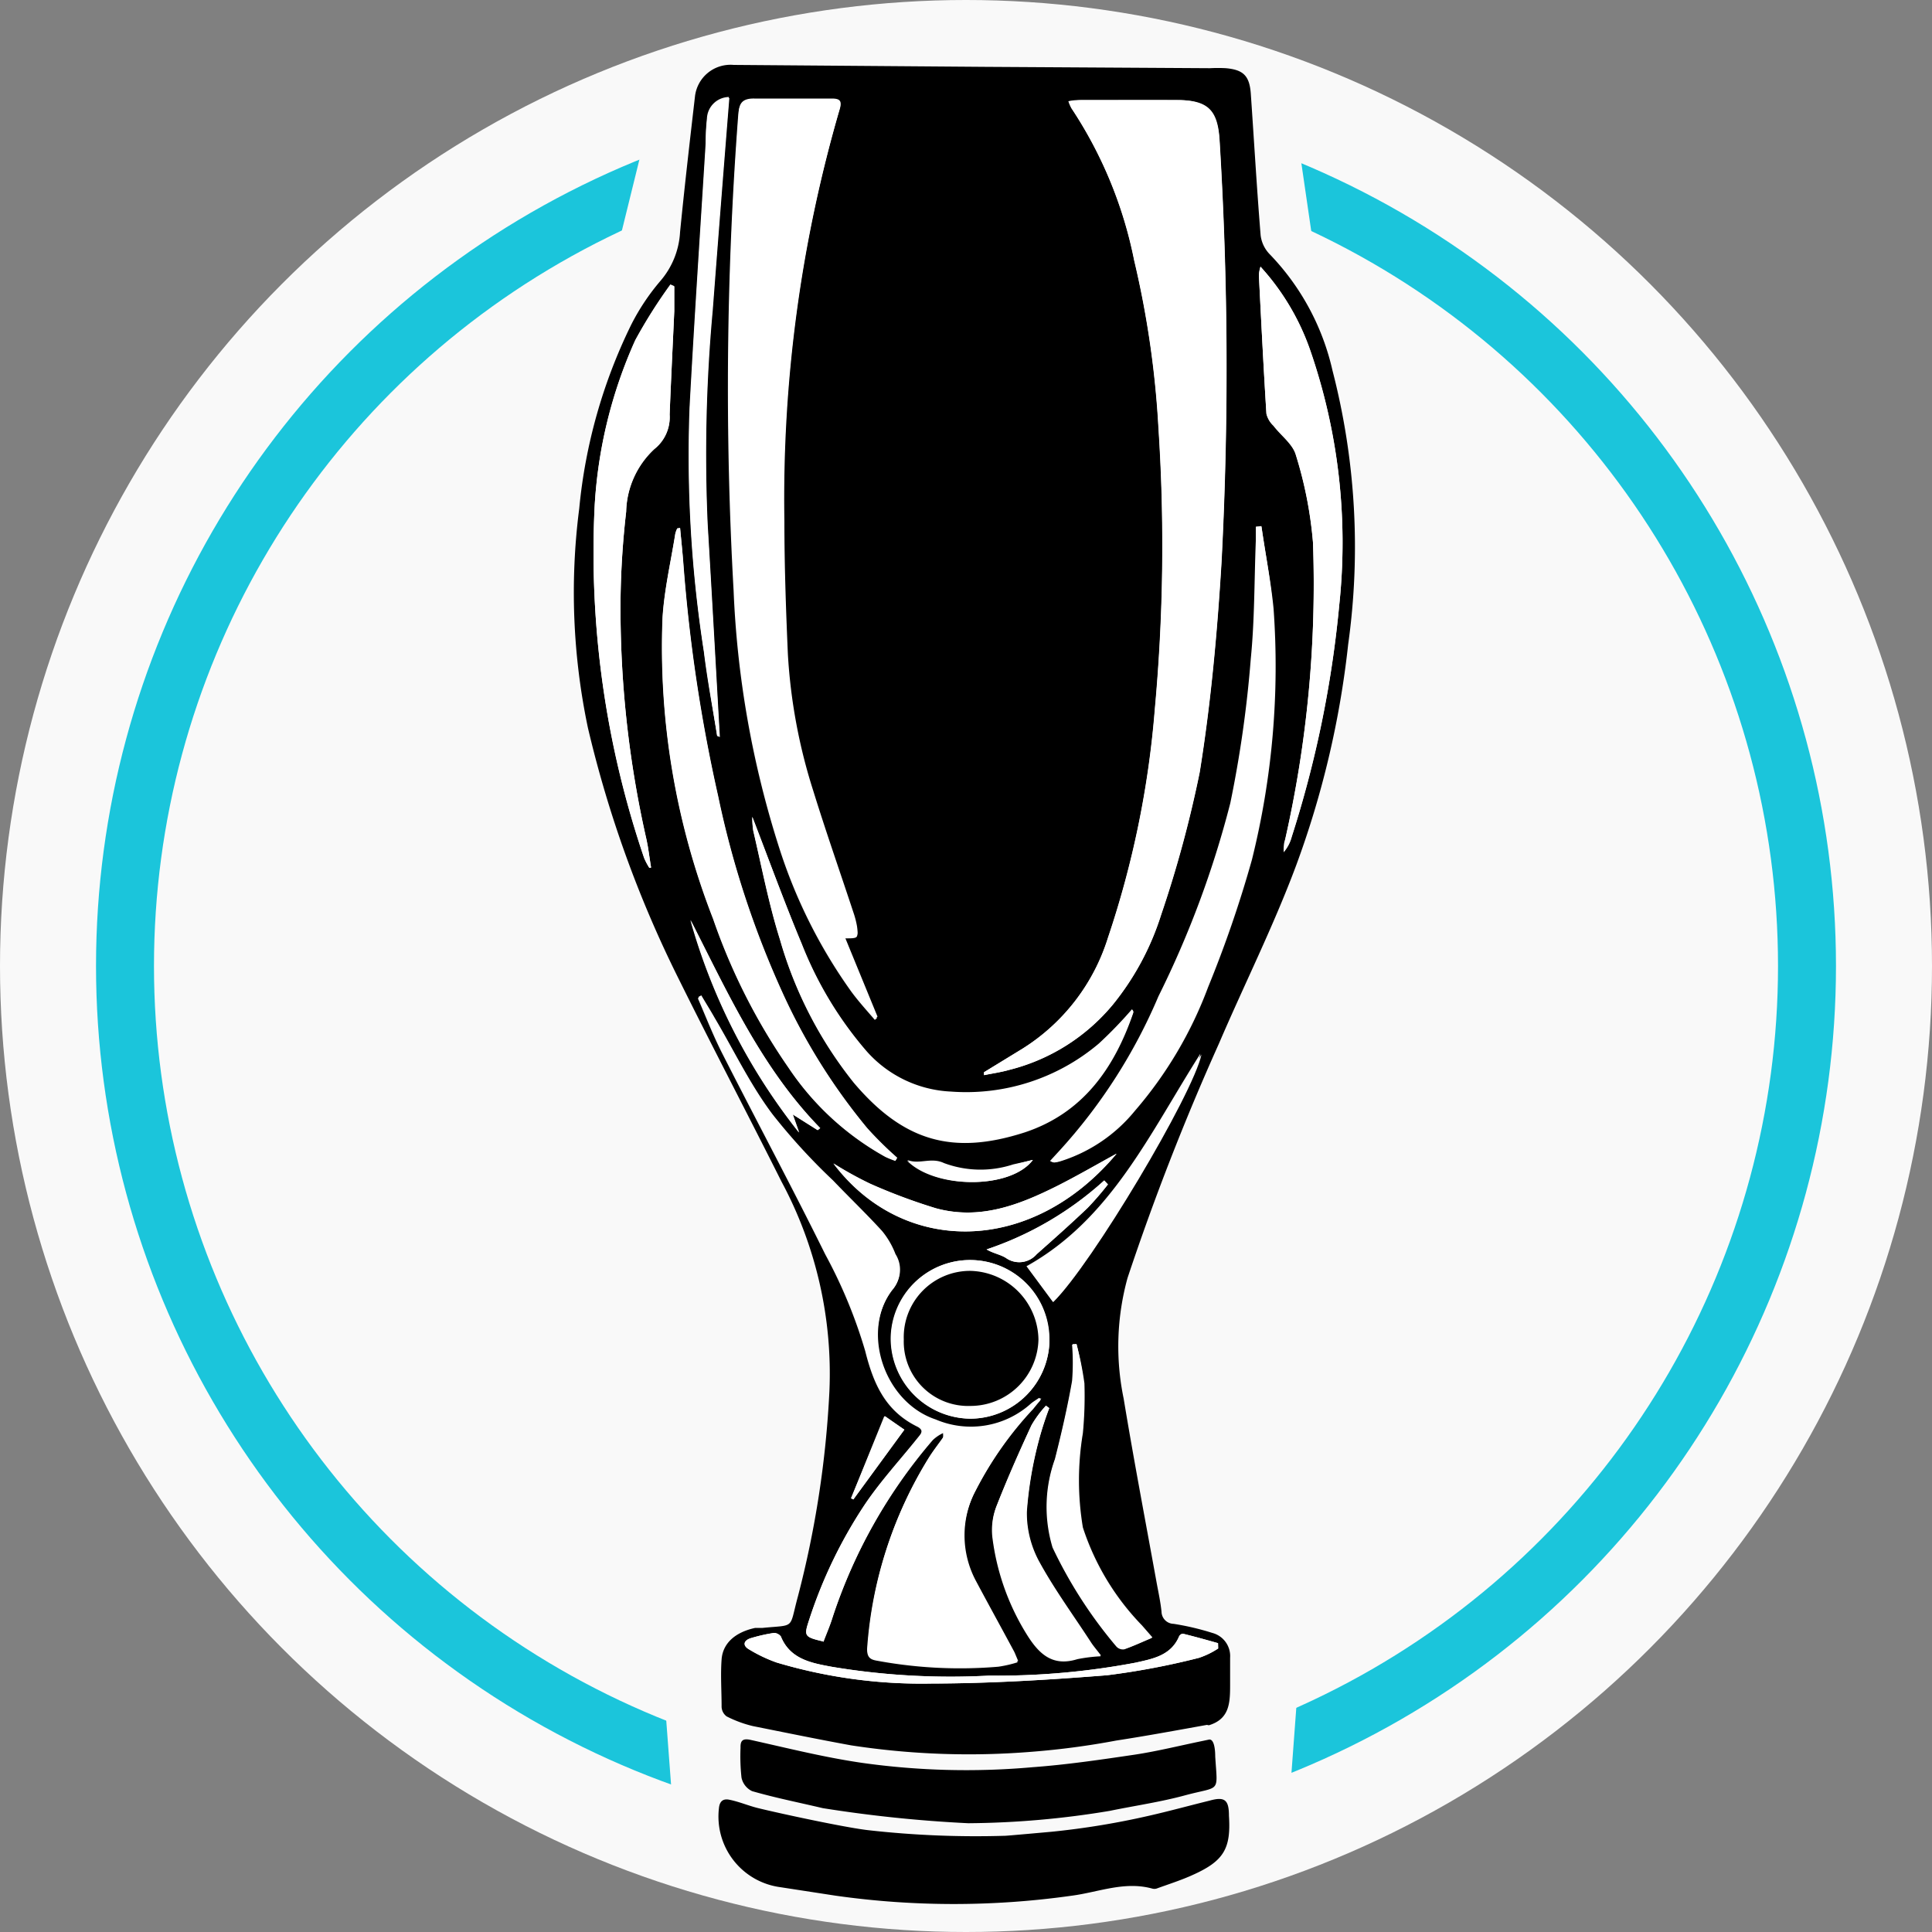 <?xml version="1.0" encoding="utf-8"?>
<svg xmlns="http://www.w3.org/2000/svg" viewBox="0 0 100 100"><rect x="0" y="0" width="100" height="100" fill="#808080" stroke="none"/><defs><style>.cls-1{fill:#f9f9f9;}.cls-2{fill:none;stroke:#1bc5db;stroke-miterlimit:10;stroke-width:3px;}.cls-3{fill:#fff;}</style></defs><g id="Layer_2" data-name="Layer 2"><circle class="cls-1" cx="50" cy="50" r="50"/><circle class="cls-2" cx="50" cy="50" r="43.53"/><polygon class="cls-1" points="34.22 3.7 31.64 14.16 68.19 14.16 66.75 4.27 56.41 2.38 34.22 3.7"/><polygon class="cls-1" points="34.22 85.52 34.92 94.85 49.88 97.83 66.67 94.13 67.31 85.52 34.22 85.52"/></g><g id="Layer_1" data-name="Layer 1"><path d="M7211.86,7238.78c-1.56.28-3.13.57-4.69.81a40.69,40.69,0,0,1-4.36.58,40.16,40.16,0,0,1-9.36-.33c-1.7-.31-3.4-.66-5.1-1a6.1,6.1,0,0,1-1.35-.5.64.64,0,0,1-.26-.5c0-.82-.06-1.64,0-2.45s.67-1.4,1.74-1.63c.13,0,.25,0,.38,0,1.73-.17,1.36.09,1.83-1.63a52.05,52.05,0,0,0,1.63-10.62,21,21,0,0,0-2.48-10.85c-1.76-3.51-3.59-7-5.32-10.49a59.61,59.61,0,0,1-4.7-13,34,34,0,0,1-.45-11.34,27.49,27.49,0,0,1,2.69-9.52,11.44,11.44,0,0,1,1.53-2.29,4.22,4.22,0,0,0,1-2.51c.23-2.33.5-4.67.77-7a1.85,1.85,0,0,1,2-1.65l13,.1,11.66.07a7.48,7.48,0,0,1,.82,0c.9.08,1.22.39,1.29,1.3.17,2.45.31,4.9.51,7.35a1.7,1.7,0,0,0,.49,1,12.69,12.69,0,0,1,3.23,6,36.43,36.43,0,0,1,.81,14.18,47.93,47.93,0,0,1-2.69,11.43c-1.17,3.14-2.68,6.15-4,9.23a129.53,129.53,0,0,0-4.73,12.13,13.32,13.32,0,0,0-.2,6.24c.53,3.21,1.14,6.4,1.72,9.6.09.48.19.95.24,1.43a.64.64,0,0,0,.63.63,13.65,13.65,0,0,1,2,.47,1.24,1.24,0,0,1,.92,1.29q0,.72,0,1.44c0,.93-.05,1.73-1.1,2.05ZM7200.32,7205l0,.15c.43-.09.87-.15,1.29-.27a10.17,10.17,0,0,0,5.39-3.4,14.07,14.07,0,0,0,2.48-4.62,60.35,60.35,0,0,0,2-7.39c.58-3.6.91-7.25,1.13-10.89a193,193,0,0,0-.1-21.78c-.09-1.55-.64-2.11-2.18-2.12s-3.36,0-5,0c-.19,0-.39,0-.64.06a2.06,2.06,0,0,0,.16.37,22,22,0,0,1,3.24,7.86,49.17,49.17,0,0,1,1.26,8.71,92.73,92.73,0,0,1-.19,14.53,49.2,49.2,0,0,1-2.42,11.81,10.44,10.44,0,0,1-4.43,5.76Zm-7.2-6.93c.69,0,.7,0,.6-.54a4.61,4.61,0,0,0-.19-.73c-.69-2.09-1.42-4.17-2.07-6.27a28.61,28.61,0,0,1-1.32-7.1c-.1-2.29-.18-4.58-.18-6.87a72.2,72.2,0,0,1,2.86-21.32c.15-.47,0-.56-.42-.56-1.33,0-2.65,0-4,0-.58,0-.76.22-.8.77a187.14,187.14,0,0,0-.24,24.61,50.4,50.4,0,0,0,2.35,13.29,26.75,26.75,0,0,0,3.73,7.46c.38.52.82,1,1.23,1.48l.11-.09Zm-1.11,36.43c.17-.46.36-.88.48-1.32a27.1,27.1,0,0,1,5.18-9.14,2,2,0,0,1,.53-.36,1.41,1.41,0,0,1,0,.25c-.25.36-.53.71-.76,1.08a21.49,21.49,0,0,0-3.17,9.84c0,.44.16.55.52.61a23.55,23.55,0,0,0,6.27.31,6.15,6.15,0,0,0,1-.23c-.09-.21-.14-.34-.2-.47-.67-1.23-1.35-2.46-2-3.7a5,5,0,0,1,0-4.66,18.56,18.56,0,0,1,3-4.27c.12-.15.24-.3.4-.48-.14,0-.16,0-.17,0s-.25.16-.36.25a4.64,4.64,0,0,1-4.94.83c-2.65-.88-3.91-4.55-2.22-6.76a1.5,1.5,0,0,0,.14-1.8,4.26,4.26,0,0,0-.69-1.19c-.82-.9-1.7-1.74-2.54-2.62a31.56,31.56,0,0,1-3.13-3.42c-1.12-1.58-2-3.35-3-5-.22-.39-.46-.77-.69-1.16l-.15.08c.43,1,.82,2,1.31,2.95,1.75,3.44,3.57,6.84,5.28,10.3a25.59,25.59,0,0,1,2.07,5c.43,1.72,1.05,3.11,2.69,3.92.4.2.19.43,0,.65-.92,1.15-1.92,2.23-2.74,3.45a24.23,24.23,0,0,0-2.86,5.93C7191,7234.17,7191,7234.23,7192,7234.46Zm-7.42-57.64-.15,0a1.48,1.48,0,0,0-.1.27c-.23,1.45-.57,2.89-.66,4.35a38.68,38.68,0,0,0,2.62,15.59,31.61,31.61,0,0,0,3.91,7.71,14.44,14.44,0,0,0,5,4.6,4.71,4.71,0,0,0,.52.21l.09-.15a18.65,18.65,0,0,1-1.55-1.53,31.27,31.27,0,0,1-4.38-7,48.34,48.34,0,0,1-3.34-10.2,82.89,82.89,0,0,1-1.79-11.94C7184.72,7178.11,7184.65,7177.47,7184.59,7176.82Zm30.09-.09-.25,0c0,.24,0,.49,0,.74-.08,2-.06,4.08-.26,6.1a60.23,60.23,0,0,1-1.06,7.47,50.56,50.56,0,0,1-3.72,10,28.06,28.06,0,0,1-5.06,7.92l-.55.6c.11.05.15.08.19.07a1.59,1.59,0,0,0,.3-.06,8.08,8.08,0,0,0,3.86-2.61,21,21,0,0,0,3.79-6.4,60.5,60.5,0,0,0,2.27-6.6,41.47,41.47,0,0,0,1.12-13C7215.17,7179.57,7214.88,7178.15,7214.68,7176.73Zm-26.35,15.05a4.3,4.3,0,0,0,.05.7c.44,1.88.8,3.78,1.38,5.62a21.16,21.16,0,0,0,3.81,7.39c2.61,3.09,5.18,3.77,8.87,2.58,3-1,4.63-3.32,5.61-6.19,0,0,0-.1-.07-.14a22.13,22.13,0,0,1-1.71,1.77,10.62,10.62,0,0,1-7.65,2.49,6.2,6.2,0,0,1-4.4-2.12,19.28,19.28,0,0,1-3.33-5.53C7190,7196.23,7189.21,7194.06,7188.33,7191.78Zm26.3-28.48a1.74,1.74,0,0,0-.08.42c.12,2.39.24,4.78.39,7.17a1.25,1.25,0,0,0,.36.61c.39.51,1,.95,1.16,1.51a21,21,0,0,1,.89,4.54,59.81,59.81,0,0,1-1.44,15.38c0,.21-.05.44-.08.65a2,2,0,0,0,.42-.8,56.5,56.5,0,0,0,2.46-12,30.45,30.45,0,0,0-1.52-13.22A12.5,12.5,0,0,0,7214.63,7163.3ZM7183,7194.42l.09,0c-.06-.36-.11-.73-.17-1.1l-.06-.31a54,54,0,0,1-1.35-12.55,44.32,44.32,0,0,1,.29-4.46,4.58,4.58,0,0,1,1.46-3.25,2.09,2.09,0,0,0,.79-1.78c.07-1.78.16-3.57.24-5.35,0-.43,0-.85,0-1.28l-.2-.09a26.29,26.29,0,0,0-1.82,2.88,24.19,24.19,0,0,0-2.1,8.57,49,49,0,0,0,2.56,18.22A3.3,3.3,0,0,0,7183,7194.42Zm3.49-6.83h.14c-.21-3.66-.41-7.31-.63-11a81.78,81.78,0,0,1,.26-11.07q.42-5.48.86-11a1.16,1.16,0,0,0-1.14,1.12c-.06.49-.05,1-.08,1.5-.28,4.49-.58,9-.82,13.46a65.84,65.84,0,0,0,.74,12.62C7186,7184.72,7186.28,7186.15,7186.51,7187.59Zm17.19,34.79-.17-.09a5.59,5.59,0,0,0-.74,1c-.63,1.36-1.24,2.74-1.79,4.14a3.38,3.38,0,0,0-.23,1.6,12.4,12.4,0,0,0,1.81,5.11c.63,1,1.33,1.63,2.59,1.24a8.1,8.1,0,0,1,1.21-.15c-.26-.34-.41-.51-.53-.7-.91-1.4-1.91-2.76-2.7-4.22a5.27,5.27,0,0,1-.61-2.52,20,20,0,0,1,.59-3.57A17,17,0,0,1,7203.7,7222.38Zm1.41-3.31-.18,0a11.79,11.79,0,0,1,0,1.88c-.24,1.36-.55,2.71-.89,4.05a7.29,7.29,0,0,0-.12,4.57,23.46,23.46,0,0,0,3.29,5.11.46.46,0,0,0,.42.16c.46-.15.91-.37,1.43-.59l-.54-.62a13.08,13.08,0,0,1-3.06-5.07,14.8,14.8,0,0,1,0-4.88,20.22,20.22,0,0,0,.08-2.58A16.54,16.54,0,0,0,7205.11,7219.07Zm-1.4-.2a4.1,4.1,0,0,0-8.2-.1,4.16,4.16,0,0,0,4.09,4.16A4.11,4.11,0,0,0,7203.71,7218.87Zm8.74,15.95v-.27c-.6-.17-1.21-.34-1.82-.49a.25.25,0,0,0-.19.13c-.42,1-1.37,1.17-2.26,1.37a38.51,38.51,0,0,1-7.58.67,37.18,37.18,0,0,1-8.16-.46c-1-.19-2.14-.38-2.62-1.57a.47.47,0,0,0-.35-.18,8.44,8.44,0,0,0-1.23.28c-.35.12-.41.38-.05.58a7.58,7.58,0,0,0,1.41.67,26.2,26.2,0,0,0,8,1.09c3,0,6.08-.19,9.11-.43a38.59,38.59,0,0,0,4.75-.9A4.22,4.22,0,0,0,7212.45,7234.82Zm-5.27-25.6c-1.11.61-2.06,1.16-3.05,1.66-2,1-4,1.78-6.29,1.16a29.57,29.57,0,0,1-3.4-1.27,18.71,18.71,0,0,1-1.9-1.05C7196.14,7214.53,7202.8,7214.45,7207.18,7209.22Zm-3.27,7.67c2-2,7.22-10.73,7.63-12.85-2.62,4.12-4.62,8.56-9,11Zm-12.19-8.9.13-.1c-3-3.1-4.78-7-6.71-10.77a31.25,31.25,0,0,0,5.62,11l-.33-.94Zm15,2.81-.16-.2a17.18,17.18,0,0,1-6.09,3.57c.35.21.7.26,1,.44a1.19,1.19,0,0,0,1.59-.19c.89-.79,1.78-1.58,2.64-2.4A15.32,15.32,0,0,0,7206.74,7210.8Zm-3.89-1.26-1,.27a5.42,5.42,0,0,1-3.58-.07c-.67-.32-1.28.09-1.89-.16C7197.79,7211.05,7201.7,7211.07,7202.85,7209.54Zm-7.65,13.26-1.72,4.25.12.06,2.64-3.61Z" transform="translate(-7149.39 -7149.5)"/><path d="M7187.77,7241.51a1,1,0,0,0,.55.7c1.27.36,2.21.54,3.66.88a69.09,69.09,0,0,0,7.53.78,46.18,46.18,0,0,0,7.32-.64c1.31-.27,2.64-.46,3.92-.81,1.83-.49,1.66-.08,1.54-2,0-.34-.05-.92-.32-.88l-.33.07c-1.17.24-2.33.53-3.51.71-1.76.26-3.52.52-5.29.65a38.66,38.66,0,0,1-8.8-.22c-2-.29-3.89-.77-5.83-1.2-.4-.08-.5.07-.49.41A10.26,10.26,0,0,0,7187.77,7241.51Z" transform="translate(-7149.39 -7149.5)"/><path d="M7213,7243.48c0-.82-.22-1-1-.78-1.06.26-2.11.55-3.17.79a40.73,40.73,0,0,1-5,.82s-2.42.22-2.43.21a49.69,49.69,0,0,1-7.07-.29c-1.22-.14-4.59-.87-5.69-1.14-.5-.12-1-.34-1.52-.44-.32-.06-.49.1-.52.46a3.69,3.69,0,0,0,3.18,4.07l2.86.44a43.57,43.57,0,0,0,12.23,0c1.37-.18,2.72-.76,4.15-.37a.41.41,0,0,0,.24,0c.63-.23,1.27-.43,1.88-.71C7212.74,7245.82,7213.11,7245.18,7213,7243.48Z" transform="translate(-7149.39 -7149.5)"/><path class="cls-3" d="M7200.32,7205l2-1.22a10.44,10.44,0,0,0,4.43-5.76,49.2,49.2,0,0,0,2.42-11.81,92.73,92.73,0,0,0,.19-14.53,49.17,49.17,0,0,0-1.26-8.71,22,22,0,0,0-3.24-7.86,2.06,2.06,0,0,1-.16-.37c.25,0,.45-.06.64-.06,1.68,0,3.36,0,5,0s2.09.57,2.18,2.12a193,193,0,0,1,.1,21.78c-.22,3.64-.55,7.29-1.13,10.89a60.35,60.35,0,0,1-2,7.39,14.07,14.07,0,0,1-2.48,4.62,10.17,10.17,0,0,1-5.39,3.4c-.42.12-.86.18-1.29.27Z" transform="translate(-7149.39 -7149.5)"/><path class="cls-3" d="M7193.12,7198l1.69,4.12-.11.09c-.41-.49-.85-1-1.23-1.48a26.75,26.75,0,0,1-3.73-7.46,50.4,50.4,0,0,1-2.35-13.29,187.14,187.14,0,0,1,.24-24.61c0-.55.22-.78.8-.77,1.32,0,2.64,0,4,0,.4,0,.57.09.42.56a72.2,72.2,0,0,0-2.86,21.32c0,2.29.08,4.58.18,6.87a28.61,28.61,0,0,0,1.32,7.1c.65,2.1,1.38,4.18,2.07,6.27a4.61,4.61,0,0,1,.19.73C7193.82,7198,7193.81,7198,7193.12,7198Z" transform="translate(-7149.39 -7149.5)"/><path class="cls-3" d="M7192,7234.46c-1-.23-1-.29-.71-1.16a24.23,24.23,0,0,1,2.86-5.93c.82-1.22,1.82-2.3,2.74-3.45.18-.22.39-.45,0-.65-1.64-.81-2.26-2.2-2.69-3.92a25.59,25.59,0,0,0-2.07-5c-1.71-3.46-3.53-6.86-5.28-10.3-.49-1-.88-2-1.31-2.95l.15-.08c.23.39.47.77.69,1.16,1,1.69,1.84,3.46,3,5a31.56,31.56,0,0,0,3.13,3.42c.84.88,1.72,1.72,2.54,2.62a4.26,4.26,0,0,1,.69,1.19,1.5,1.5,0,0,1-.14,1.8c-1.69,2.21-.43,5.88,2.22,6.76a4.64,4.64,0,0,0,4.94-.83c.11-.09.24-.17.36-.25s0,0,.17,0c-.16.18-.28.33-.4.48a18.56,18.56,0,0,0-3,4.27,5,5,0,0,0,0,4.66c.66,1.24,1.34,2.47,2,3.7.06.13.11.26.2.47a6.15,6.15,0,0,1-1,.23,23.55,23.55,0,0,1-6.27-.31c-.36-.06-.56-.17-.52-.61a21.49,21.49,0,0,1,3.17-9.84c.23-.37.51-.72.76-1.08a1.41,1.41,0,0,0,0-.25,2,2,0,0,0-.53.36,27.1,27.1,0,0,0-5.18,9.14C7192.37,7233.58,7192.18,7234,7192,7234.46Z" transform="translate(-7149.39 -7149.5)"/><path class="cls-3" d="M7184.59,7176.82c.06.65.13,1.29.18,1.93a82.89,82.89,0,0,0,1.79,11.94,48.34,48.34,0,0,0,3.34,10.2,31.27,31.27,0,0,0,4.38,7,18.65,18.65,0,0,0,1.55,1.53l-.09.15a4.71,4.71,0,0,1-.52-.21,14.44,14.44,0,0,1-5-4.6,31.61,31.61,0,0,1-3.91-7.71,38.68,38.68,0,0,1-2.62-15.59c.09-1.46.43-2.9.66-4.35a1.48,1.48,0,0,1,.1-.27Z" transform="translate(-7149.39 -7149.5)"/><path class="cls-3" d="M7214.68,7176.73c.2,1.42.49,2.84.59,4.26a41.47,41.47,0,0,1-1.12,13,60.5,60.5,0,0,1-2.27,6.6,21,21,0,0,1-3.79,6.4,8.08,8.08,0,0,1-3.86,2.61,1.59,1.59,0,0,1-.3.06s-.08,0-.19-.07l.55-.6a28.06,28.06,0,0,0,5.06-7.92,50.56,50.56,0,0,0,3.72-10,60.23,60.23,0,0,0,1.06-7.47c.2-2,.18-4.06.26-6.1,0-.25,0-.5,0-.74Z" transform="translate(-7149.39 -7149.5)"/><path class="cls-3" d="M7188.33,7191.78c.88,2.28,1.67,4.45,2.56,6.57a19.28,19.28,0,0,0,3.33,5.53,6.2,6.2,0,0,0,4.4,2.12,10.62,10.62,0,0,0,7.65-2.49,22.13,22.13,0,0,0,1.71-1.77s.09.1.07.14c-1,2.87-2.65,5.23-5.61,6.19-3.69,1.19-6.26.51-8.87-2.58a21.16,21.16,0,0,1-3.81-7.39c-.58-1.84-.94-3.74-1.38-5.62A4.3,4.3,0,0,1,7188.33,7191.78Z" transform="translate(-7149.39 -7149.5)"/><path class="cls-3" d="M7214.63,7163.3a12.5,12.5,0,0,1,2.56,4.27,30.45,30.45,0,0,1,1.52,13.22,56.5,56.5,0,0,1-2.46,12,2,2,0,0,1-.42.8c0-.21,0-.44.08-.65a59.81,59.81,0,0,0,1.44-15.38,21,21,0,0,0-.89-4.54c-.16-.56-.77-1-1.16-1.51a1.25,1.25,0,0,1-.36-.61c-.15-2.39-.27-4.78-.39-7.17A1.74,1.74,0,0,1,7214.63,7163.3Z" transform="translate(-7149.39 -7149.5)"/><path class="cls-3" d="M7183,7194.42a3.3,3.3,0,0,1-.27-.53,49,49,0,0,1-2.56-18.22,24.19,24.19,0,0,1,2.1-8.57,26.29,26.29,0,0,1,1.82-2.88l.2.09c0,.43,0,.85,0,1.28-.08,1.78-.17,3.57-.24,5.35a2.09,2.09,0,0,1-.79,1.78,4.58,4.58,0,0,0-1.46,3.25,44.32,44.32,0,0,0-.29,4.46,54,54,0,0,0,1.35,12.55l.06.31c.06.37.11.74.17,1.1Z" transform="translate(-7149.39 -7149.5)"/><path class="cls-3" d="M7186.51,7187.59c-.23-1.44-.48-2.87-.67-4.31a65.84,65.84,0,0,1-.74-12.62c.24-4.49.54-9,.82-13.46,0-.5,0-1,.08-1.5a1.16,1.16,0,0,1,1.14-1.12q-.44,5.49-.86,11a81.78,81.78,0,0,0-.26,11.07c.22,3.65.42,7.3.63,11Z" transform="translate(-7149.39 -7149.5)"/><path class="cls-3" d="M7203.7,7222.38a17,17,0,0,0-.57,1.8,20,20,0,0,0-.59,3.57,5.27,5.27,0,0,0,.61,2.52c.79,1.46,1.79,2.82,2.7,4.22.12.19.27.36.53.7a8.1,8.1,0,0,0-1.21.15c-1.26.39-2-.25-2.59-1.24a12.4,12.4,0,0,1-1.81-5.11,3.38,3.38,0,0,1,.23-1.6c.55-1.4,1.16-2.78,1.79-4.14a5.59,5.59,0,0,1,.74-1Z" transform="translate(-7149.39 -7149.5)"/><path class="cls-3" d="M7205.11,7219.07a16.54,16.54,0,0,1,.38,2.06,20.22,20.22,0,0,1-.08,2.58,14.8,14.8,0,0,0,0,4.88,13.08,13.08,0,0,0,3.06,5.07l.54.62c-.52.22-1,.44-1.43.59a.46.46,0,0,1-.42-.16,23.46,23.46,0,0,1-3.29-5.11,7.29,7.29,0,0,1,.12-4.57c.34-1.34.65-2.69.89-4.05a11.79,11.79,0,0,0,0-1.88Z" transform="translate(-7149.39 -7149.5)"/><path class="cls-3" d="M7203.71,7218.87a4.11,4.11,0,0,1-4.11,4.06,4.16,4.16,0,0,1-4.09-4.16,4.1,4.1,0,0,1,8.2.1Zm-7.54,0a3.33,3.33,0,0,0,3.45,3.44,3.52,3.52,0,0,0,3.52-3.44,3.61,3.61,0,0,0-3.52-3.55A3.43,3.43,0,0,0,7196.17,7218.83Z" transform="translate(-7149.39 -7149.5)"/><path class="cls-3" d="M7212.45,7234.82a4.22,4.22,0,0,1-1,.49,38.59,38.59,0,0,1-4.75.9c-3,.24-6.07.42-9.11.43a26.2,26.2,0,0,1-8-1.09,7.58,7.58,0,0,1-1.41-.67c-.36-.2-.3-.46.05-.58a8.44,8.44,0,0,1,1.23-.28.47.47,0,0,1,.35.18c.48,1.19,1.6,1.38,2.62,1.57a37.18,37.18,0,0,0,8.16.46,38.51,38.51,0,0,0,7.58-.67c.89-.2,1.84-.36,2.26-1.37a.25.25,0,0,1,.19-.13c.61.15,1.22.32,1.82.49Z" transform="translate(-7149.39 -7149.5)"/><path class="cls-3" d="M7207.18,7209.22c-4.38,5.23-11,5.31-14.64.5a18.71,18.71,0,0,0,1.9,1.05,29.57,29.57,0,0,0,3.4,1.27c2.26.62,4.31-.17,6.29-1.16C7205.12,7210.38,7206.07,7209.83,7207.18,7209.22Z" transform="translate(-7149.39 -7149.5)"/><path class="cls-3" d="M7203.91,7216.89l-1.33-1.81c4.34-2.48,6.34-6.92,9-11C7211.13,7206.16,7205.9,7214.94,7203.91,7216.89Z" transform="translate(-7149.39 -7149.5)"/><path class="cls-3" d="M7191.72,7208l-1.29-.82.33.94a31.25,31.25,0,0,1-5.62-11c1.93,3.78,3.67,7.67,6.71,10.77Z" transform="translate(-7149.39 -7149.5)"/><path class="cls-3" d="M7206.74,7210.8a15.32,15.32,0,0,1-1.05,1.22c-.86.82-1.75,1.61-2.64,2.4a1.19,1.19,0,0,1-1.59.19c-.27-.18-.62-.23-1-.44a17.18,17.18,0,0,0,6.09-3.57Z" transform="translate(-7149.39 -7149.5)"/><path class="cls-3" d="M7202.85,7209.54c-1.15,1.53-5.06,1.51-6.49,0,.61.25,1.22-.16,1.89.16a5.42,5.42,0,0,0,3.58.07Z" transform="translate(-7149.39 -7149.5)"/><path class="cls-3" d="M7195.2,7222.8l1,.7-2.64,3.61-.12-.06Z" transform="translate(-7149.39 -7149.5)"/><path d="M7196.17,7218.83a3.43,3.43,0,0,1,3.45-3.55,3.61,3.61,0,0,1,3.52,3.55,3.52,3.52,0,0,1-3.52,3.44A3.33,3.33,0,0,1,7196.17,7218.83Z" transform="translate(-7149.39 -7149.5)"/></g></svg>